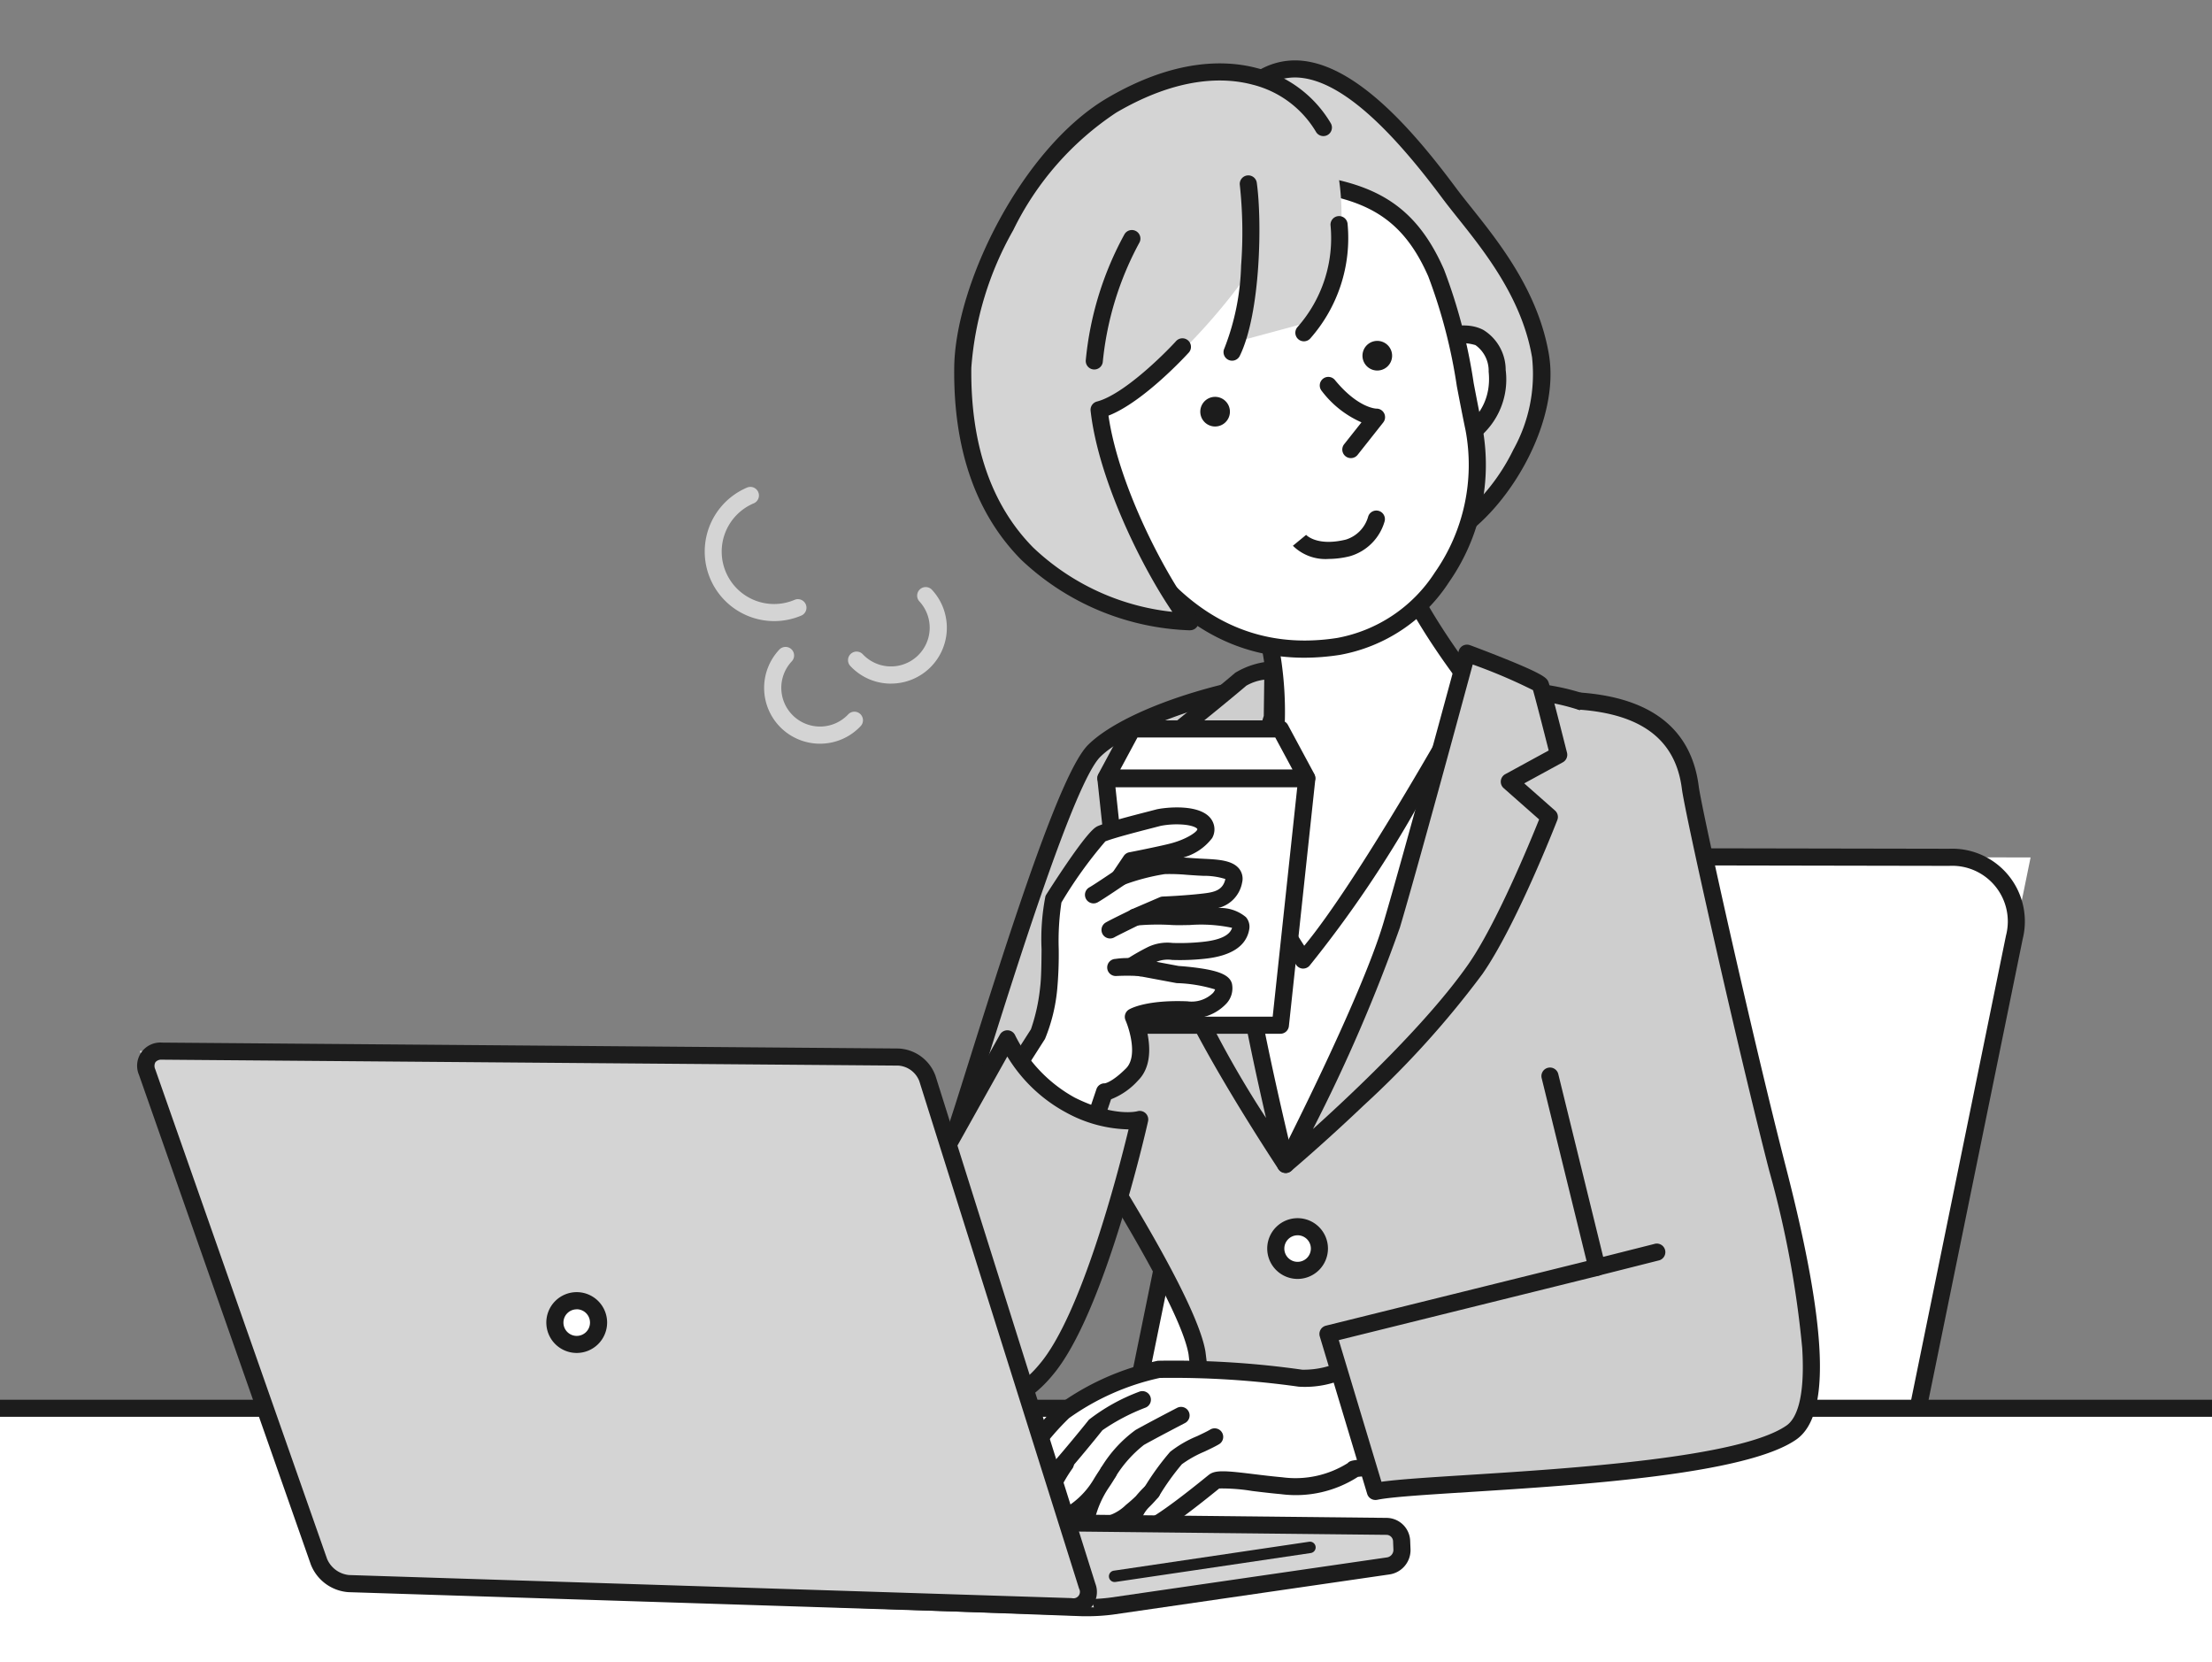<svg xmlns="http://www.w3.org/2000/svg" xmlns:xlink="http://www.w3.org/1999/xlink" width="147.064" height="110.487" viewBox="0 0 147.064 110.487">
  <rect x="0" y="0" width="147.064" height="110.487" fill="#808080" stroke="none"/>
  <defs>
    <clipPath id="clip-path">
      <rect id="長方形_167" data-name="長方形 167" width="147.064" height="110.487" transform="translate(0 0)" fill="none"/>
    </clipPath>
  </defs>
  <g id="グループ_260" data-name="グループ 260" transform="translate(-23.335 -12.218)">
    <g id="グループ_259" data-name="グループ 259" transform="translate(23.335 12.218)" clip-path="url(#clip-path)">
      <g id="グループ_258" data-name="グループ 258" transform="translate(-16.482 4.013)">
        <g id="グループ_221" data-name="グループ 221" transform="translate(86.888 52.328)">
          <path id="パス_300" data-name="パス 300" d="M765.855,673.343l52.131.095L830.452,612.4l-52.131-.095Z" transform="translate(-765.855 -611.746)" fill="#fff"/>
          <path id="パス_301" data-name="パス 301" d="M816.461,668.659h-.011l-41.3-.075a4.833,4.833,0,0,1-4.89-6l10.3-50.421a7.5,7.5,0,0,1,7.049-5.754h.011l41.3.075a4.833,4.833,0,0,1,4.89,6l-10.3,50.421A7.5,7.5,0,0,1,816.461,668.659Zm-45.082-5.848a3.7,3.7,0,0,0,3.777,4.635l41.3.075h.009a6.356,6.356,0,0,0,5.934-4.843l10.3-50.421a3.7,3.7,0,0,0-3.777-4.635l-41.3-.075h-.009a6.356,6.356,0,0,0-5.934,4.843Z" transform="translate(-769.738 -606.408)" fill="#1c1c1c"/>
        </g>
        <g id="グループ_222" data-name="グループ 222" transform="translate(74.362 40.31)">
          <path id="パス_302" data-name="パス 302" d="M691.276,522.755c.646-6.148,2.937-17.357,2.4-22.514-.415-3.953.681-7.764-1.955-9.775a15.032,15.032,0,0,0-7.568-3.595,63.307,63.307,0,0,0-12.2-1.207c-8.079,0-15.7,2.807-17.912,5.022-2.365,2.365-8.128,22.287-9.27,25.446-1.608,4.446-6.231,7.607-4.73,12.487,1.348,4.383,1.82,6.667,6.779,6.432,1.249-.059,6.8-12.039,8.7-15.135.023.119,4.856,7.757,5.36,10.784a67.765,67.765,0,0,1,.5,8.387s22.839.3,29.072-.1C690.652,536.664,690.565,529.521,691.276,522.755Z" transform="translate(-639.174 -485.096)" fill="#cecece"/>
          <path id="パス_303" data-name="パス 303" d="M671.966,534.331c-7.82,0-15.877-.1-16.013-.1a.569.569,0,0,1-.562-.569,67.624,67.624,0,0,0-.5-8.294c-.265-1.587-1.878-4.867-4.795-9.75-.62,1.114-1.452,2.732-2.322,4.422-4.226,8.211-5.414,10.109-6.358,10.154-5.188.247-5.939-2.211-7.181-6.282l-.169-.551c-1.059-3.442.707-6.1,2.415-8.674a20.285,20.285,0,0,0,2.323-4.174c.263-.726.785-2.389,1.446-4.494,3.059-9.74,6.193-19.4,7.957-21.16,2.506-2.506,10.463-5.189,18.314-5.189a63.967,63.967,0,0,1,12.3,1.216,14.979,14.979,0,0,1,7.39,3.374c.147.115.287.225.423.329,2.1,1.6,2.086,4.166,2.071,6.881a29.817,29.817,0,0,0,.1,3.287c.378,3.6-.587,10.023-1.439,15.687-.388,2.582-.755,5.021-.957,6.946l-.566-.059.566.059c-.471,4.481-.589,9.078-.675,12.434-.043,1.671-.077,2.991-.144,3.783a.569.569,0,0,1-.53.52C682.557,534.283,677.317,534.331,671.966,534.331Zm13.067-.778h0Zm-28.507-.458c3.443.041,21.812.24,27.973-.081.043-.777.072-1.888.106-3.226.087-3.375.205-8,.681-12.524.2-1.95.573-4.4.964-7,.842-5.6,1.8-11.939,1.433-15.4a30.66,30.66,0,0,1-.111-3.412c.014-2.528.026-4.712-1.623-5.97-.14-.107-.284-.22-.435-.338A13.975,13.975,0,0,0,678.627,482a62.949,62.949,0,0,0-12.1-1.2c-8.148,0-15.525,2.871-17.51,4.856-1.714,1.714-5.592,14.063-7.676,20.7-.665,2.118-1.191,3.792-1.462,4.541a21.133,21.133,0,0,1-2.445,4.416c-1.633,2.46-3.176,4.783-2.275,7.71q.087.282.169.554c1.22,4,1.73,5.663,5.965,5.481.163-.117.7-.669,2.156-3.262,1.036-1.845,2.248-4.2,3.318-6.279,1.181-2.294,2.2-4.276,2.844-5.326a.569.569,0,0,1,1,.065c.037.068.175.3.319.538,1.148,1.915,4.642,7.741,5.083,10.384A62.293,62.293,0,0,1,656.526,533.1Zm-5.872-18.716h0Zm0,0h0Z" transform="translate(-633.75 -479.665)" fill="#1c1c1c"/>
        </g>
        <path id="パス_304" data-name="パス 304" d="M888.22,527.085l-3.742-12.529-.084-19.045,17.584.116Z" transform="translate(-786.266 -453.698)" fill="#fff"/>
        <g id="グループ_223" data-name="グループ 223" transform="translate(0 89.029)">
          <rect id="長方形_166" data-name="長方形 166" width="189.574" height="37.835" transform="translate(190.143 38.404) rotate(180)" fill="#fff"/>
          <path id="パス_305" data-name="パス 305" d="M39.653,1032.444H-149.921a.569.569,0,0,1-.569-.569V994.04a.569.569,0,0,1,.569-.569H39.653a.569.569,0,0,1,.569.569v37.835A.569.569,0,0,1,39.653,1032.444Zm-189.005-1.138H39.084v-36.7H-149.352Z" transform="translate(150.49 -993.471)" fill="#1c1c1c"/>
        </g>
        <g id="グループ_224" data-name="グループ 224" transform="translate(98.858 31.048)">
          <path id="パス_306" data-name="パス 306" d="M898.969,392.795a23.356,23.356,0,0,1,1.041,7.41,17.1,17.1,0,0,0-1.843,5.942c-.354,3.366.64,5.438,3.631,10.026,3.815-4.2,11.435-18,11.435-18s-4.733-5.856-5.756-10.183" transform="translate(-897.529 -387.421)" fill="#fff"/>
          <path id="パス_307" data-name="パス 307" d="M896.361,411.309l-.045,0a.569.569,0,0,1-.431-.256c-3.11-4.77-4.084-6.941-3.72-10.4a17.651,17.651,0,0,1,1.85-6.047,23.2,23.2,0,0,0-1.025-7.073.569.569,0,0,1,1.085-.344,23.65,23.65,0,0,1,1.065,7.628.568.568,0,0,1-.072.234,16.673,16.673,0,0,0-1.772,5.721c-.314,2.987.469,4.88,3.131,9.021,3.507-4.234,9.559-14.975,10.688-17-.994-1.274-4.709-6.221-5.628-10.108a.569.569,0,1,1,1.107-.262c.981,4.15,5.6,9.9,5.645,9.957a.569.569,0,0,1,.055.633c-.019.035-1.937,3.5-4.3,7.441a77.568,77.568,0,0,1-7.215,10.665A.569.569,0,0,1,896.361,411.309Zm-1.789-16.537h0Z" transform="translate(-892.092 -381.988)" fill="#1c1c1c"/>
        </g>
        <g id="グループ_225" data-name="グループ 225" transform="translate(90.91 39.941)">
          <path id="パス_308" data-name="パス 308" d="M823.9,481.766l-.042,3.153s-2.579,8.291-2.485,11.272c.177,5.608,3.217,17.649,3.368,18.452,0,0-5.7-8.6-7.242-12.917-1.419-3.973-3.066-8.444-3.233-8.967l4.216-3.087-2.232-2.769,2.811-2.28s1.881-1.52,2.7-2.224A5.236,5.236,0,0,1,823.9,481.766Z" transform="translate(-813.701 -481.197)" fill="#cecece"/>
          <path id="パス_309" data-name="パス 309" d="M819.315,509.782a.569.569,0,0,1-.474-.255c-.234-.353-5.755-8.706-7.3-13.04-.718-2.012-1.49-4.135-2.109-5.841-.606-1.669-1.044-2.875-1.13-3.144a.569.569,0,0,1,.206-.632l3.735-2.735-1.858-2.305a.569.569,0,0,1,.084-.8l2.811-2.281c.02-.016,1.884-1.522,2.681-2.213a5.352,5.352,0,0,1,2.464-.767.569.569,0,0,1,.622.574L819,479.5a.568.568,0,0,1-.026.161c-.026.082-2.55,8.234-2.46,11.085.148,4.682,2.367,14.12,3.1,17.221.16.68.238,1.013.263,1.144a.569.569,0,0,1-.559.674Zm-9.8-22.243c.191.538.553,1.536.983,2.718.62,1.708,1.392,3.833,2.111,5.847a66.86,66.86,0,0,0,5.405,10.02c-.974-4.234-2.509-11.33-2.636-15.345-.092-2.918,2.2-10.468,2.486-11.38l.032-2.406a3.146,3.146,0,0,0-1.194.4c-.812.7-2.633,2.175-2.71,2.237l-2.37,1.922,1.876,2.328a.569.569,0,0,1-.107.816Zm9.012-10.637Z" transform="translate(-808.271 -475.767)" fill="#1c1c1c"/>
        </g>
        <g id="グループ_226" data-name="グループ 226" transform="translate(101.385 38.837)">
          <path id="パス_310" data-name="パス 310" d="M936.8,470.127s-3.615,13.4-5,18.069c-1.54,5.191-7.056,15.912-7.056,15.912s8.612-7.253,12.61-12.974c2.213-3.166,4.921-10.122,4.921-10.122l-2.656-2.343,3.279-1.789s-1.062-4.219-1.2-4.608S936.8,470.127,936.8,470.127Z" transform="translate(-924.174 -469.558)" fill="#cecece"/>
          <path id="パス_311" data-name="パス 311" d="M919.312,499.245a.569.569,0,0,1-.506-.829c.055-.107,5.51-10.733,7.016-15.813,1.367-4.609,4.96-17.921,5-18.055a.569.569,0,0,1,.746-.386c.012,0,1.21.448,2.41.933,2.646,1.07,2.724,1.282,2.822,1.551.145.4,1.043,3.955,1.222,4.664a.569.569,0,0,1-.279.638l-2.566,1.4,2.047,1.806a.569.569,0,0,1,.154.633c-.112.287-2.759,7.055-4.985,10.241a62.147,62.147,0,0,1-7.878,8.718c-2.635,2.511-4.81,4.347-4.832,4.365A.568.568,0,0,1,919.312,499.245Zm12.442-33.8c-.721,2.666-3.637,13.423-4.84,17.479a108.834,108.834,0,0,1-5.782,13.4c2.811-2.532,7.648-7.116,10.325-10.945,1.861-2.663,4.121-8.163,4.711-9.634l-2.356-2.079a.569.569,0,0,1,.1-.926l2.892-1.578c-.373-1.476-.887-3.478-1.044-4.011A36.043,36.043,0,0,0,931.754,465.447Z" transform="translate(-918.743 -464.127)" fill="#1c1c1c"/>
        </g>
        <g id="グループ_227" data-name="グループ 227" transform="translate(100.733 76.959)">
          <circle id="楕円形_29" data-name="楕円形 29" cx="1.45" cy="1.45" r="1.45" transform="translate(0.354 3.218) rotate(-80.738)" fill="#fff"/>
          <path id="パス_312" data-name="パス 312" d="M913.889,870.208a2.019,2.019,0,1,1,2.019-2.019A2.022,2.022,0,0,1,913.889,870.208Zm0-2.9a.882.882,0,1,0,.882.882A.883.883,0,0,0,913.889,867.307Z" transform="translate(-911.87 -866.169)" fill="#1c1c1c"/>
        </g>
        <g id="グループ_232" data-name="グループ 232" transform="translate(83.491 86.097)">
          <g id="グループ_228" data-name="グループ 228">
            <path id="パス_313" data-name="パス 313" d="M758.817,968.556c-.333-.1-2.478,1.205-3.91.925a60.134,60.134,0,0,0-9.417-.589,16.949,16.949,0,0,0-6.348,2.817c-1.248,1.156-3.721,4.255-2.981,4.833s3.123-1.389,3.123-1.389-2.056,3.136-1.325,3.571c1.843,1.1,4.188-3.011,4.188-3.011s-2.226,3.256-1.168,3.565c1.759.515,4.046-2.261,4.046-2.261s-2.289,2.137-.8,2.6c.762.234,4.583-2.993,4.961-3.279s2.4.113,4.456.294a6.9,6.9,0,0,0,4.793-1.093,36.653,36.653,0,0,1,3.952-.21C762.155,975.335,764.094,970.1,758.817,968.556Z" transform="translate(-735.456 -967.982)" fill="#fff"/>
            <path id="パス_314" data-name="パス 314" d="M738.88,974.761a.833.833,0,0,1-.247-.036,1.191,1.191,0,0,1-.862-.8,3.068,3.068,0,0,1-2.381.469.926.926,0,0,1-.627-.59,1.089,1.089,0,0,1-.058-.3,3.149,3.149,0,0,1-.975.472,1.9,1.9,0,0,1-1.492-.2.871.871,0,0,1-.4-.572,3.156,3.156,0,0,1,.386-1.735,1.758,1.758,0,0,1-1.839.084.932.932,0,0,1-.353-.726c-.058-1.406,2.554-4.284,3.3-4.973a17.38,17.38,0,0,1,6.665-2.964,60.745,60.745,0,0,1,9.6.595,5.81,5.81,0,0,0,2.713-.623c.63-.252.946-.379,1.248-.29h0a5.254,5.254,0,0,1,3.9,3.571,7.826,7.826,0,0,1,.1,3.42c-.009.057-.019.121-.026.174a.569.569,0,0,1-.536.718.555.555,0,0,1-.057,0c-.428,0-3.058.065-3.644.155a7.624,7.624,0,0,1-5.117,1.147c-.656-.058-1.315-.138-1.9-.209a12.406,12.406,0,0,0-2.2-.168l-.265.214C740.709,974.1,739.529,974.761,738.88,974.761Zm0-1.136h0Zm-.023-.032a.307.307,0,0,0,.056.028c.253-.047,1.139-.451,4.167-2.9.166-.135.276-.224.334-.267.426-.322,1.178-.245,2.991-.024.573.07,1.223.149,1.859.205a6.544,6.544,0,0,0,4.346-.933c.173-.173.247-.247,2.41-.324.654-.023,1.1-.039,1.41-.046.288-1.945.248-4.6-3.11-5.627-.128.037-.386.14-.6.226a6.559,6.559,0,0,1-3.354.683,60.259,60.259,0,0,0-9.239-.582,16.406,16.406,0,0,0-6.031,2.67,16.985,16.985,0,0,0-1.943,2.239,5.681,5.681,0,0,0-.97,1.712,7.038,7.038,0,0,0,2.306-1.363.569.569,0,0,1,.838.751,9.708,9.708,0,0,0-1.389,2.83.785.785,0,0,0,.5.014,5.424,5.424,0,0,0,2.289-2.107c.193-.322.379-.6.52-.809a.569.569,0,0,1,.964.6c-.052.091-.232.4-.507.8a6.5,6.5,0,0,0-.874,1.966,2.979,2.979,0,0,0,2.046-.864c.248-.2.474-.4.664-.587a7.615,7.615,0,0,1,.665-.708.569.569,0,0,1,.827.778c-.072.087-.3.363-.647.7A2.1,2.1,0,0,0,738.861,973.592Zm18.085-4.268c.045,0,.081,0,.112.008A.563.563,0,0,0,756.945,969.324Zm-3.718-5.654h0Z" transform="translate(-730.027 -962.55)" fill="#1c1c1c"/>
          </g>
          <g id="グループ_229" data-name="グループ 229" transform="translate(8.999 4.84)">
            <path id="パス_315" data-name="パス 315" d="M830.93,1023.223a17.972,17.972,0,0,1,1.609-2.23,17.733,17.733,0,0,1,2.557-1.4" transform="translate(-830.361 -1019.027)" fill="#fff"/>
            <path id="パス_316" data-name="パス 316" d="M825.5,1018.359a.569.569,0,0,1-.482-.871,17.438,17.438,0,0,1,1.7-2.342,7.576,7.576,0,0,1,1.8-1.043c.332-.157.646-.306.858-.431a.569.569,0,1,1,.576.981c-.256.15-.592.309-.947.478a7.436,7.436,0,0,0-1.507.842,16.3,16.3,0,0,0-1.517,2.118A.568.568,0,0,1,825.5,1018.359Z" transform="translate(-824.929 -1013.594)" fill="#1c1c1c"/>
          </g>
          <g id="グループ_230" data-name="グループ 230" transform="translate(6.121 3.411)">
            <path id="パス_317" data-name="パス 317" d="M800.584,1008.273a8.79,8.79,0,0,1,2.077-2.294c.865-.486,2.738-1.458,2.738-1.458" transform="translate(-800.015 -1003.952)" fill="#fff"/>
            <path id="パス_318" data-name="パス 318" d="M795.152,1003.409a.569.569,0,0,1-.466-.895,8.545,8.545,0,0,1,2.265-2.464c.863-.485,2.677-1.427,2.754-1.467a.569.569,0,1,1,.524,1.01c-.019.01-1.874.973-2.721,1.449a8.094,8.094,0,0,0-1.89,2.124A.568.568,0,0,1,795.152,1003.409Z" transform="translate(-794.584 -998.519)" fill="#1c1c1c"/>
          </g>
          <g id="グループ_231" data-name="グループ 231" transform="translate(2.857 2.359)">
            <path id="パス_319" data-name="パス 319" d="M766.159,998.011c.741-.842,1.97-2.335,2.411-2.894a14.53,14.53,0,0,1,3.1-1.681" transform="translate(-765.59 -992.867)" fill="#fff"/>
            <path id="パス_320" data-name="パス 320" d="M760.727,993.147a.569.569,0,0,1-.427-.945c.76-.864,1.98-2.349,2.392-2.871a12.683,12.683,0,0,1,3.329-1.853.569.569,0,0,1,.442,1.049,13.5,13.5,0,0,0-2.878,1.509c-.418.53-1.658,2.04-2.43,2.917A.568.568,0,0,1,760.727,993.147Z" transform="translate(-760.159 -987.434)" fill="#1c1c1c"/>
          </g>
        </g>
        <g id="グループ_233" data-name="グループ 233" transform="translate(63.336 28.351)">
          <path id="パス_321" data-name="パス 321" d="M620.717,430.1l-.132,0A3.687,3.687,0,0,1,618,428.92a.569.569,0,0,1,.832-.776,2.574,2.574,0,0,0,3.764-3.512.569.569,0,0,1,.832-.776,3.712,3.712,0,0,1-2.711,6.244Z" transform="translate(-608.329 -417.025)" fill="#d4d4d4"/>
          <path id="パス_322" data-name="パス 322" d="M522.088,362.458a4.622,4.622,0,0,1-1.81-8.875.569.569,0,0,1,.446,1.047,3.483,3.483,0,1,0,2.727,6.41.569.569,0,0,1,.445,1.047A4.61,4.61,0,0,1,522.088,362.458Z" transform="translate(-517.466 -353.537)" fill="#d4d4d4"/>
          <path id="パス_323" data-name="パス 323" d="M562.848,472.243A3.71,3.71,0,0,1,560.136,466a.569.569,0,1,1,.832.776,2.574,2.574,0,0,0,3.764,3.512.569.569,0,0,1,.832.776A3.7,3.7,0,0,1,562.848,472.243Z" transform="translate(-555.188 -455.173)" fill="#d4d4d4"/>
        </g>
        <g id="グループ_236" data-name="グループ 236" transform="translate(89.44 43.872)">
          <g id="グループ_234" data-name="グループ 234" transform="translate(0 3.309)">
            <path id="パス_324" data-name="パス 324" d="M810.365,574.512h-9.843l-1.755-16.383H812.12Z" transform="translate(-798.198 -557.56)" fill="#fff"/>
            <path id="パス_325" data-name="パス 325" d="M804.934,569.65h-9.843a.569.569,0,0,1-.566-.508l-1.755-16.383a.569.569,0,0,1,.566-.63H806.69a.569.569,0,0,1,.566.63L805.5,569.142A.569.569,0,0,1,804.934,569.65Zm-9.332-1.138h8.821l1.633-15.245H793.969Z" transform="translate(-792.767 -552.129)" fill="#1c1c1c"/>
          </g>
          <g id="グループ_235" data-name="グループ 235">
            <path id="パス_326" data-name="パス 326" d="M810.365,523.231h-9.843l-1.755,3.26H812.12Z" transform="translate(-798.198 -522.662)" fill="#fff"/>
            <path id="パス_327" data-name="パス 327" d="M806.689,521.629H793.336a.569.569,0,0,1-.5-.839l1.755-3.26a.569.569,0,0,1,.5-.3h9.843a.569.569,0,0,1,.5.3l1.755,3.26a.569.569,0,0,1-.5.839Zm-12.4-1.138h11.449l-1.143-2.122h-9.164Z" transform="translate(-792.767 -517.231)" fill="#1c1c1c"/>
          </g>
        </g>
        <g id="グループ_241" data-name="グループ 241" transform="translate(81.679 49.665)">
          <g id="グループ_237" data-name="グループ 237">
            <path id="パス_328" data-name="パス 328" d="M720.166,598.823a10.692,10.692,0,0,0,.721-3.065c.2-1.539-.029-4.851.325-5.928,0,0,2.593-4.094,3.2-4.342.756-.307,2.986-.855,3.769-1.063.524-.139,2.822-.333,3.126.582.286.86-1.453,1.5-2.207,1.694s-2.75.586-2.75.586l-.742,1.1a15.317,15.317,0,0,1,2.974-.778,21.7,21.7,0,0,1,2.273.1c1.041.061,2.517.034,2.334.906s-.733,1.278-1.986,1.421-2.713.2-2.713.2-1.975.838-1.849.8a14,14,0,0,1,2.467-.047c1.291.066,4.734-.317,4.547.763s-1.484,1.388-2.484,1.49c-2.188.224-2.61-.128-3.409.274a14.2,14.2,0,0,0-1.348.767l3.038.568s2.909.169,3.064.756-.632,1.661-2.426,1.59c-2.63-.1-3.573.465-3.573.465s1.144,2.6-.088,3.828-1.827,1.156-1.827,1.156l-1.99,5.875s-2.83,1.533-4.568-.612a4.635,4.635,0,0,1-.916-4.336Z" transform="translate(-716.365 -583.739)" fill="#fff"/>
            <path id="パス_329" data-name="パス 329" d="M715.022,604.2a3.557,3.557,0,0,1-2.866-1.353,5.182,5.182,0,0,1-1.007-4.894.564.564,0,0,1,.053-.107l3.036-4.745.022-.032a12.411,12.411,0,0,0,.614-2.8c.078-.615.086-1.585.094-2.524a14.811,14.811,0,0,1,.255-3.51.564.564,0,0,1,.06-.127c.007-.01.662-1.045,1.384-2.1,1.545-2.25,1.883-2.387,2.085-2.469.647-.263,2.217-.667,3.257-.935l.581-.151c.421-.112,3.323-.516,3.812.952a1.168,1.168,0,0,1-.092.948,3.6,3.6,0,0,1-1.911,1.291l.3.021c.212.015.451.033.746.05l.319.017c.934.045,1.9.092,2.35.673a1.066,1.066,0,0,1,.189.9,2.131,2.131,0,0,1-1.6,1.7,2.637,2.637,0,0,1,1.852.605.969.969,0,0,1,.22.81c-.193,1.117-1.2,1.776-2.987,1.959a15.4,15.4,0,0,1-2.14.076,1.994,1.994,0,0,0-1.041.125l1.474.276c.162.01.813.057,1.491.161,1.322.2,1.916.5,2.053,1.014a1.492,1.492,0,0,1-.347,1.3,3.159,3.159,0,0,1-2.652,1,9.437,9.437,0,0,0-2.822.231c.3.932.693,2.792-.415,3.9a4.725,4.725,0,0,1-1.8,1.254l-1.882,5.556a.568.568,0,0,1-.268.318,5.7,5.7,0,0,1-1.833.563A4.713,4.713,0,0,1,715.022,604.2Zm-2.824-5.8a4.076,4.076,0,0,0,.842,3.73c1.2,1.477,3.061.827,3.664.561l1.913-5.648a.566.566,0,0,1,.554-.386c.059-.009.526-.109,1.41-.991.78-.777.242-2.571-.031-3.2a.57.57,0,0,1,.227-.715c.112-.067,1.167-.654,3.889-.546a2.036,2.036,0,0,0,1.694-.549.711.711,0,0,0,.146-.241,9.637,9.637,0,0,0-2.533-.419.584.584,0,0,1-.071-.009l-3.038-.568a.569.569,0,0,1-.21-1.033,14.742,14.742,0,0,1,1.408-.8,2.991,2.991,0,0,1,1.61-.261,14.374,14.374,0,0,0,2-.071c1.154-.118,1.813-.432,1.962-.934a9.953,9.953,0,0,0-2.817-.186c-.465.009-.866.017-1.178,0a15.258,15.258,0,0,0-2.3.029.573.573,0,0,1-.3-1.106l.216-.095.641-.276.93-.4a.571.571,0,0,1,.2-.045c.014,0,1.454-.057,2.67-.2.746-.085,1.329-.211,1.492-.965a4.724,4.724,0,0,0-1.479-.212l-.33-.017c-.3-.018-.545-.035-.761-.051a12.53,12.53,0,0,0-1.462-.046,14.177,14.177,0,0,0-2.8.744.569.569,0,0,1-.664-.854l.742-1.1a.569.569,0,0,1,.362-.24c.02,0,1.988-.391,2.717-.579,1.1-.282,1.807-.786,1.812-.955a.039.039,0,0,0,0-.01c-.025-.076-.3-.249-.981-.3a5.646,5.646,0,0,0-1.459.087l-.589.153c-.935.241-2.492.642-3.087.877a28.882,28.882,0,0,0-2.92,4.064,17.131,17.131,0,0,0-.18,3.1,25.635,25.635,0,0,1-.1,2.658,11.435,11.435,0,0,1-.813,3.311Zm7.023-1.74h0Zm0,0h0Zm0,0h0Zm-4.94-3.616-.013.016Zm7.086-6.885-.021.006Zm-2.15-5.578" transform="translate(-710.917 -578.325)" fill="#1c1c1c"/>
          </g>
          <g id="グループ_238" data-name="グループ 238" transform="translate(6.937 3.93)">
            <path id="パス_330" data-name="パス 330" d="M792.063,625.771s-1.633,1.11-1.983,1.3" transform="translate(-789.511 -625.202)" fill="#fff"/>
            <path id="パス_331" data-name="パス 331" d="M784.648,622.212a.569.569,0,0,1-.274-1.068c.239-.131,1.289-.834,1.937-1.274a.569.569,0,1,1,.64.941c-.169.115-1.666,1.131-2.029,1.331A.566.566,0,0,1,784.648,622.212Z" transform="translate(-784.079 -619.771)" fill="#1c1c1c"/>
          </g>
          <g id="グループ_239" data-name="グループ 239" transform="translate(8.036 6.724)">
            <path id="パス_332" data-name="パス 332" d="M803.341,655.235s-1.46.708-1.674.84" transform="translate(-801.098 -654.666)" fill="#fff"/>
            <path id="パス_333" data-name="パス 333" d="M796.235,651.213a.569.569,0,0,1-.3-1.053c.228-.141,1.477-.748,1.726-.868a.569.569,0,1,1,.5,1.024c-.7.342-1.5.739-1.623.812A.566.566,0,0,1,796.235,651.213Z" transform="translate(-795.666 -649.234)" fill="#1c1c1c"/>
          </g>
          <g id="グループ_240" data-name="グループ 240" transform="translate(8.424 10.042)">
            <path id="パス_334" data-name="パス 334" d="M805.762,690.271a12.053,12.053,0,0,1,1.642.02" transform="translate(-805.193 -689.68)" fill="#fff"/>
            <path id="パス_335" data-name="パス 335" d="M801.973,685.414a.567.567,0,0,1-.162-.024,14.542,14.542,0,0,0-1.458,0,.569.569,0,1,1-.044-1.137,5.329,5.329,0,0,1,1.871.058.569.569,0,0,1-.207,1.1Zm-.207-.039.033.012Z" transform="translate(-799.762 -684.234)" fill="#1c1c1c"/>
          </g>
        </g>
        <g id="グループ_242" data-name="グループ 242" transform="translate(73.801 64.472)">
          <path id="パス_336" data-name="パス 336" d="M637.909,749.438l5.013-8.955a10.061,10.061,0,0,0,4.225,4.414c2.9,1.45,4.572.946,4.572.946s-2.838,12.676-6.243,16.649c-3.582,4.179-9.68,3.563-10.878-.095C633.82,760.023,632.395,757.671,637.909,749.438Z" transform="translate(-633.268 -739.914)" fill="#cecece"/>
          <path id="パス_337" data-name="パス 337" d="M634.005,760.526a7.208,7.208,0,0,1-1.4-.134,4.986,4.986,0,0,1-3.98-3.249c-.052-.159-.107-.317-.162-.477a8.1,8.1,0,0,1-.5-4.481c.382-2.222,1.7-5,4.031-8.477l5-8.935a.569.569,0,0,1,1.016.046,9.563,9.563,0,0,0,3.96,4.138c2.621,1.31,4.144.912,4.159.908a.563.563,0,0,1,.549.129.569.569,0,0,1,.165.542c-.117.523-2.909,12.86-6.366,16.895A8.5,8.5,0,0,1,634.005,760.526Zm3.48-24.3-4.513,8.061c-.007.013-.015.026-.024.039-4.982,7.437-4.147,9.846-3.411,11.97.058.166.115.331.168.5a3.883,3.883,0,0,0,3.12,2.487,7.315,7.315,0,0,0,6.785-2.586c2.8-3.263,5.261-12.831,5.937-15.628a8.981,8.981,0,0,1-4.089-1.088A10.263,10.263,0,0,1,637.485,736.223Zm-5.01,7.783h0Z" transform="translate(-627.835 -734.483)" fill="#1c1c1c"/>
        </g>
        <g id="グループ_243" data-name="グループ 243" transform="translate(104.202 42.021)">
          <path id="パス_338" data-name="パス 338" d="M971.256,503.714c2.172.166,6.653.82,7.284,5.739.2,1.575,3.657,17.039,5.8,25.351,2.523,9.775,3.049,16.039.92,17.523-4.514,3.146-24.516,3.243-27.658,3.918l-3.153-10.468,17.881-4.429-3.125-12.724" transform="translate(-953.881 -503.145)" fill="#cecece"/>
          <path id="パス_339" data-name="パス 339" d="M952.172,551.382a.569.569,0,0,1-.544-.4l-3.153-10.469a.569.569,0,0,1,.408-.716l17.33-4.293-2.989-12.173a.569.569,0,0,1,1.105-.271l3.125,12.724a.569.569,0,0,1-.416.688l-17.3,4.285,2.836,9.415c1.151-.162,3.23-.293,5.76-.453,6.769-.428,18.1-1.144,21.173-3.287.593-.413,1.255-1.642,1.042-5.151a66.727,66.727,0,0,0-2.187-11.763c-2.074-8.036-5.6-23.712-5.815-25.421-.412-3.212-2.624-4.928-6.763-5.244a.569.569,0,0,1,.087-1.135c4.695.359,7.32,2.456,7.8,6.234.195,1.517,3.6,16.787,5.788,25.282,2.778,10.765,3,16.526.694,18.132-3.336,2.325-14.418,3.025-21.752,3.489-2.929.185-5.243.331-6.112.518A.572.572,0,0,1,952.172,551.382Z" transform="translate(-948.45 -497.712)" fill="#1c1c1c"/>
        </g>
        <g id="グループ_244" data-name="グループ 244" transform="translate(122.083 78.661)">
          <line id="線_22" data-name="線 22" y1="0.994" x2="3.938" transform="translate(0.569 0.569)" fill="#b6b6b6"/>
          <path id="パス_340" data-name="パス 340" d="M1137.6,886.257a.569.569,0,0,1-.139-1.121l3.939-.994a.569.569,0,1,1,.278,1.1l-3.938.994A.568.568,0,0,1,1137.6,886.257Z" transform="translate(-1137.031 -884.125)" fill="#1c1c1c"/>
        </g>
        <g id="グループ_250" data-name="グループ 250" transform="translate(25.618 65.288)">
          <g id="グループ_248" data-name="グループ 248" transform="translate(0)">
            <g id="グループ_245" data-name="グループ 245" transform="translate(18.947 31.071)">
              <path id="パス_341" data-name="パス 341" d="M364.628,1082.625l-44.863-1.649,14.442-4.314,50.6.538.1,2.482Z" transform="translate(-319.74 -1076.102)" fill="#d4d4d4"/>
              <path id="パス_342" data-name="パス 342" d="M363.7,1077.828c-.1,0-.193,0-.278,0l-42.968-1.58c-.216-.008-.873-.032-.946-.6s.558-.757.765-.819l12.625-3.772a8.14,8.14,0,0,1,2.026-.285l48.7.518a1.585,1.585,0,0,1,1.549,1.5l.024.587a1.637,1.637,0,0,1-1.387,1.67l-18.4,2.671h0A13.611,13.611,0,0,1,363.7,1077.828Zm1.629-.675h0Zm-42.335-1.955,40.47,1.488a12.164,12.164,0,0,0,1.783-.1l18.4-2.671a.507.507,0,0,0,.413-.5l-.024-.587a.445.445,0,0,0-.424-.411l-48.7-.518h-.031a7,7,0,0,0-1.656.238Zm-2.556.774Z" transform="translate(-319.502 -1070.767)" fill="#1c1c1c"/>
            </g>
            <g id="グループ_246" data-name="グループ 246">
              <path id="パス_343" data-name="パス 343" d="M184.757,785.945l-51.029-1.629L121.318,748.96l51.924.417Z" transform="translate(-121.163 -748.403)" fill="#d4d4d4"/>
              <path id="パス_344" data-name="パス 344" d="M181.84,781.15h-.066l-48.06-1.534a2.907,2.907,0,0,1-2.5-1.829l-11.427-32.554a1.543,1.543,0,0,1,1.535-2.147l48.954.393a2.745,2.745,0,0,1,2.469,1.826l10.623,33.736h0a1.549,1.549,0,0,1-1.533,2.11Zm-60.53-36.927a.508.508,0,0,0-.429.165.513.513,0,0,0-.015.467l11.427,32.554a1.775,1.775,0,0,0,1.458,1.069l48.059,1.534a.43.43,0,0,0,.478-.63h0l-10.623-33.736a1.616,1.616,0,0,0-1.393-1.031l-48.954-.393Z" transform="translate(-119.682 -743.085)" fill="#1c1c1c"/>
            </g>
            <g id="グループ_247" data-name="グループ 247" transform="translate(64.598 33.176)">
              <line id="線_23" data-name="線 23" y1="1.922" x2="12.978" transform="translate(0.379 0.379)" fill="#fff"/>
              <path id="パス_345" data-name="パス 345" d="M801.327,1095.647a.379.379,0,0,1-.055-.755l12.978-1.922a.379.379,0,1,1,.111.75l-12.977,1.922A.379.379,0,0,1,801.327,1095.647Z" transform="translate(-800.948 -1092.966)" fill="#1c1c1c"/>
            </g>
          </g>
          <g id="グループ_249" data-name="グループ 249" transform="translate(27.153 16.556)">
            <circle id="楕円形_30" data-name="楕円形 30" cx="1.452" cy="1.452" r="1.452" transform="translate(0 2.054) rotate(-45)" fill="#fff"/>
            <path id="パス_346" data-name="パス 346" d="M408.411,922.069a2.021,2.021,0,1,1,2.021-2.021A2.023,2.023,0,0,1,408.411,922.069Zm0-2.9a.883.883,0,1,0,.883.883A.884.884,0,0,0,408.411,919.165Z" transform="translate(-406.357 -917.994)" fill="#1c1c1c"/>
          </g>
        </g>
        <g id="グループ_257" data-name="グループ 257" transform="translate(79.921)">
          <g id="グループ_255" data-name="グループ 255" transform="translate(0)">
            <g id="グループ_251" data-name="グループ 251" transform="translate(17.454)">
              <path id="パス_347" data-name="パス 347" d="M882.452,63.926a6.046,6.046,0,0,1,1.719-2.189c4.24-3.857,9.762,2.48,13.162,7.052,1.755,2.36,5.254,5.965,6.076,10.829.685,4.053-2.294,9.367-5.5,11.562s-2.267,1.272-2.267,1.272,1-8.839.377-11.6-1.685-4.419-5.546-7.583S883.382,66.351,882.452,63.926Z" transform="translate(-881.883 -59.975)" fill="#d4d4d4"/>
              <path id="パス_348" data-name="パス 348" d="M890.084,87.782a.541.541,0,0,1-.436-.214.6.6,0,0,1,.017-.784c.134-1.241.917-8.81.369-11.241-.562-2.494-1.43-4.055-5.352-7.268-3.942-3.231-7.235-7.079-8.192-9.576a.568.568,0,0,1-.009-.381,6.478,6.478,0,0,1,1.876-2.433,4.744,4.744,0,0,1,3.766-1.318c3.817.37,7.669,5,10.235,8.451.292.393.641.83,1.01,1.293,1.884,2.362,4.464,5.6,5.17,9.781.731,4.329-2.437,9.865-5.739,12.126-.867.594-1.516,1.018-1.93,1.26A1.723,1.723,0,0,1,890.084,87.782Zm.127-.762h0ZM877.64,58.506c1,2.335,4.076,5.866,7.764,8.888,3.768,3.087,5.055,4.859,5.741,7.9.52,2.3-.026,8.458-.266,10.841.31-.2.725-.476,1.279-.855a13.357,13.357,0,0,0,4.021-4.871,10.309,10.309,0,0,0,1.238-6.127c-.658-3.894-3.132-7-4.938-9.261-.375-.471-.73-.916-1.034-1.324-3.819-5.136-6.9-7.752-9.431-8a3.606,3.606,0,0,0-2.891,1.027A6.821,6.821,0,0,0,877.64,58.506Z" transform="translate(-876.452 -54.543)" fill="#1c1c1c"/>
            </g>
            <g id="グループ_252" data-name="グループ 252" transform="translate(31.232 17.62)">
              <path id="パス_349" data-name="パス 349" d="M1027.757,246.9s3.889-2.1,4.3,1.9-3.658,5.165-3.658,5.165" transform="translate(-1027.188 -245.778)" fill="#fff"/>
              <path id="パス_350" data-name="パス 350" d="M1022.969,249.121a.569.569,0,0,1-.156-1.116c.146-.043,3.6-1.092,3.249-4.56a2.092,2.092,0,0,0-.878-1.768,3.274,3.274,0,0,0-2.586.312.569.569,0,0,1-.54-1c.086-.046,2.122-1.129,3.656-.318a3.124,3.124,0,0,1,1.48,2.659,5.019,5.019,0,0,1-1.881,4.581,6.745,6.745,0,0,1-2.187,1.189A.572.572,0,0,1,1022.969,249.121Z" transform="translate(-1021.76 -240.37)" fill="#1c1c1c"/>
            </g>
            <g id="グループ_253" data-name="グループ 253" transform="translate(7.709 7.318)">
              <path id="パス_351" data-name="パス 351" d="M803.45,143.968c1.21,2.756,1.66,6.283,2.514,10.355,1.3,6.193-2.81,13.493-8.984,14.466-5.748.905-10.034-1.578-13.207-5.834-2.119-2.841-4.3-9.686-4.074-13.735s5.9-11.816,12.04-11.485S801.264,138.989,803.45,143.968Z" transform="translate(-779.113 -137.155)" fill="#fff"/>
              <path id="パス_352" data-name="パス 352" d="M789.236,164.112c-4.448,0-8.259-2.094-11.357-6.249-2.094-2.808-4.428-9.727-4.186-14.107.237-4.28,6.111-12.374,12.639-12.021,6.464.349,9.939,1.422,12.2,6.573h0a36.034,36.034,0,0,1,1.973,7.55c.18.94.366,1.911.577,2.917a13.639,13.639,0,0,1-2.222,10.32,10.956,10.956,0,0,1-7.23,4.825A15.4,15.4,0,0,1,789.236,164.112Zm-3.3-31.25c-1.575,0-4.378.581-7.456,3.925-2.077,2.257-3.545,5.082-3.653,7.031-.223,4.036,1.992,10.722,3.962,13.364,2.869,3.848,6.387,5.788,10.478,5.788a14.043,14.043,0,0,0,2.185-.176,9.833,9.833,0,0,0,6.47-4.347,12.482,12.482,0,0,0,2.045-9.44c-.213-1.015-.4-1.992-.581-2.936a35.3,35.3,0,0,0-1.9-7.307c-2.035-4.635-5.106-5.564-11.22-5.895C786.168,132.865,786.057,132.862,785.939,132.862Z" transform="translate(-773.676 -131.724)" fill="#1c1c1c"/>
            </g>
            <path id="パス_353" data-name="パス 353" d="M864.923,291.377a.985.985,0,1,0,1.066-.9A.985.985,0,0,0,864.923,291.377Z" transform="translate(-848.558 -268.107)" fill="#1c1c1c"/>
            <path id="パス_354" data-name="パス 354" d="M978.652,252.137a.985.985,0,1,0,1.067-.9A.985.985,0,0,0,978.652,252.137Z" transform="translate(-951.504 -232.587)" fill="#1c1c1c"/>
            <g id="グループ_254" data-name="グループ 254" transform="translate(24.304 21.04)">
              <path id="パス_355" data-name="パス 355" d="M954.692,282.439c1.754,2.139,3.2,2.1,3.2,2.1l-1.705,2.155" transform="translate(-954.123 -281.87)" fill="#fff"/>
              <path id="パス_356" data-name="パス 356" d="M950.76,281.837a.569.569,0,0,1-.446-.922l1.152-1.456a6.663,6.663,0,0,1-2.644-2.09.569.569,0,0,1,.88-.722c1.528,1.863,2.728,1.9,2.75,1.9h.014a.569.569,0,0,1,.446.922l-1.705,2.155A.568.568,0,0,1,950.76,281.837Z" transform="translate(-948.692 -276.439)" fill="#1c1c1c"/>
            </g>
            <path id="パス_357" data-name="パス 357" d="M723.046,67.984c1.078,4.163.522,8.857-1.85,11.358l-4.774,1.288a18.932,18.932,0,0,0,.774-4.364,40.63,40.63,0,0,1-5.276,5.94,21.343,21.343,0,0,1-4.464,2.9c.519,4.643,3.71,11.1,6.05,14.088,0,0-15.083-.254-15.114-16.893-.009-5.122,4.235-14.122,9.92-17.445C716.38,60.146,721.968,63.821,723.046,67.984Z" transform="translate(-697.822 -61.881)" fill="#d4d4d4"/>
            <path id="パス_358" data-name="パス 358" d="M785.188,182.655h-.03a.569.569,0,0,1-.539-.6,21.665,21.665,0,0,1,2.562-8.366.569.569,0,0,1,1.018.508,20.876,20.876,0,0,0-2.444,7.917A.569.569,0,0,1,785.188,182.655Z" transform="translate(-775.872 -162.108)" fill="#1c1c1c"/>
            <path id="パス_359" data-name="パス 359" d="M932.137,171.84a.569.569,0,0,1-.412-.961,8.923,8.923,0,0,0,2.182-6.762.569.569,0,0,1,1.133-.1,10.078,10.078,0,0,1-2.492,7.648A.567.567,0,0,1,932.137,171.84Z" transform="translate(-908.887 -153.166)" fill="#1c1c1c"/>
            <path id="パス_360" data-name="パス 360" d="M708.059,94.344h0a17.125,17.125,0,0,1-11.232-4.694c-3.016-3.051-4.513-7.349-4.451-12.774.064-5.572,4.534-14.617,10.2-17.929,4.481-2.618,7.867-2.52,9.919-1.976a7.959,7.959,0,0,1,4.925,3.682.569.569,0,0,1-.985.569,6.829,6.829,0,0,0-4.231-3.151c-1.844-.489-4.91-.563-9.053,1.858a19.749,19.749,0,0,0-6.855,7.824,21.723,21.723,0,0,0-2.783,9.136c-.059,5.1,1.325,9.126,4.114,11.953a15.866,15.866,0,0,0,9.25,4.273c-2.175-3.2-4.94-8.939-5.434-13.365a.569.569,0,0,1,.422-.614c1.728-.449,4.391-3.06,5.271-4.027a.569.569,0,0,1,.842.765c-.13.142-3,3.284-5.346,4.2.676,4.676,3.8,10.688,5.875,13.345a.569.569,0,0,1-.448.92Z" transform="translate(-692.374 -56.459)" fill="#1c1c1c"/>
            <path id="パス_361" data-name="パス 361" d="M881.787,147.487a.569.569,0,0,1-.511-.818,16.219,16.219,0,0,0,1.111-5.5,29.363,29.363,0,0,0-.084-5.351.569.569,0,0,1,1.127-.158c.35,2.49.27,8.637-1.131,11.508A.569.569,0,0,1,881.787,147.487Z" transform="translate(-863.312 -127.525)" fill="#1c1c1c"/>
          </g>
          <g id="グループ_256" data-name="グループ 256" transform="translate(22.519 29.926)">
            <path id="パス_362" data-name="パス 362" d="M934.5,377.537s.883,1.072,3.216.5a2.812,2.812,0,0,0,1.892-1.913" transform="translate(-934.058 -375.562)" fill="#fff"/>
            <path id="パス_363" data-name="パス 363" d="M932.25,373.36a3.083,3.083,0,0,1-2.385-.876l.878-.723-.008-.01c.029.032.741.788,2.651.323a2.221,2.221,0,0,0,1.477-1.508.569.569,0,0,1,1.1.293,3.374,3.374,0,0,1-2.308,2.32A5.944,5.944,0,0,1,932.25,373.36Z" transform="translate(-929.865 -370.146)" fill="#1c1c1c"/>
          </g>
        </g>
      </g>
    </g>
  </g>
</svg>
